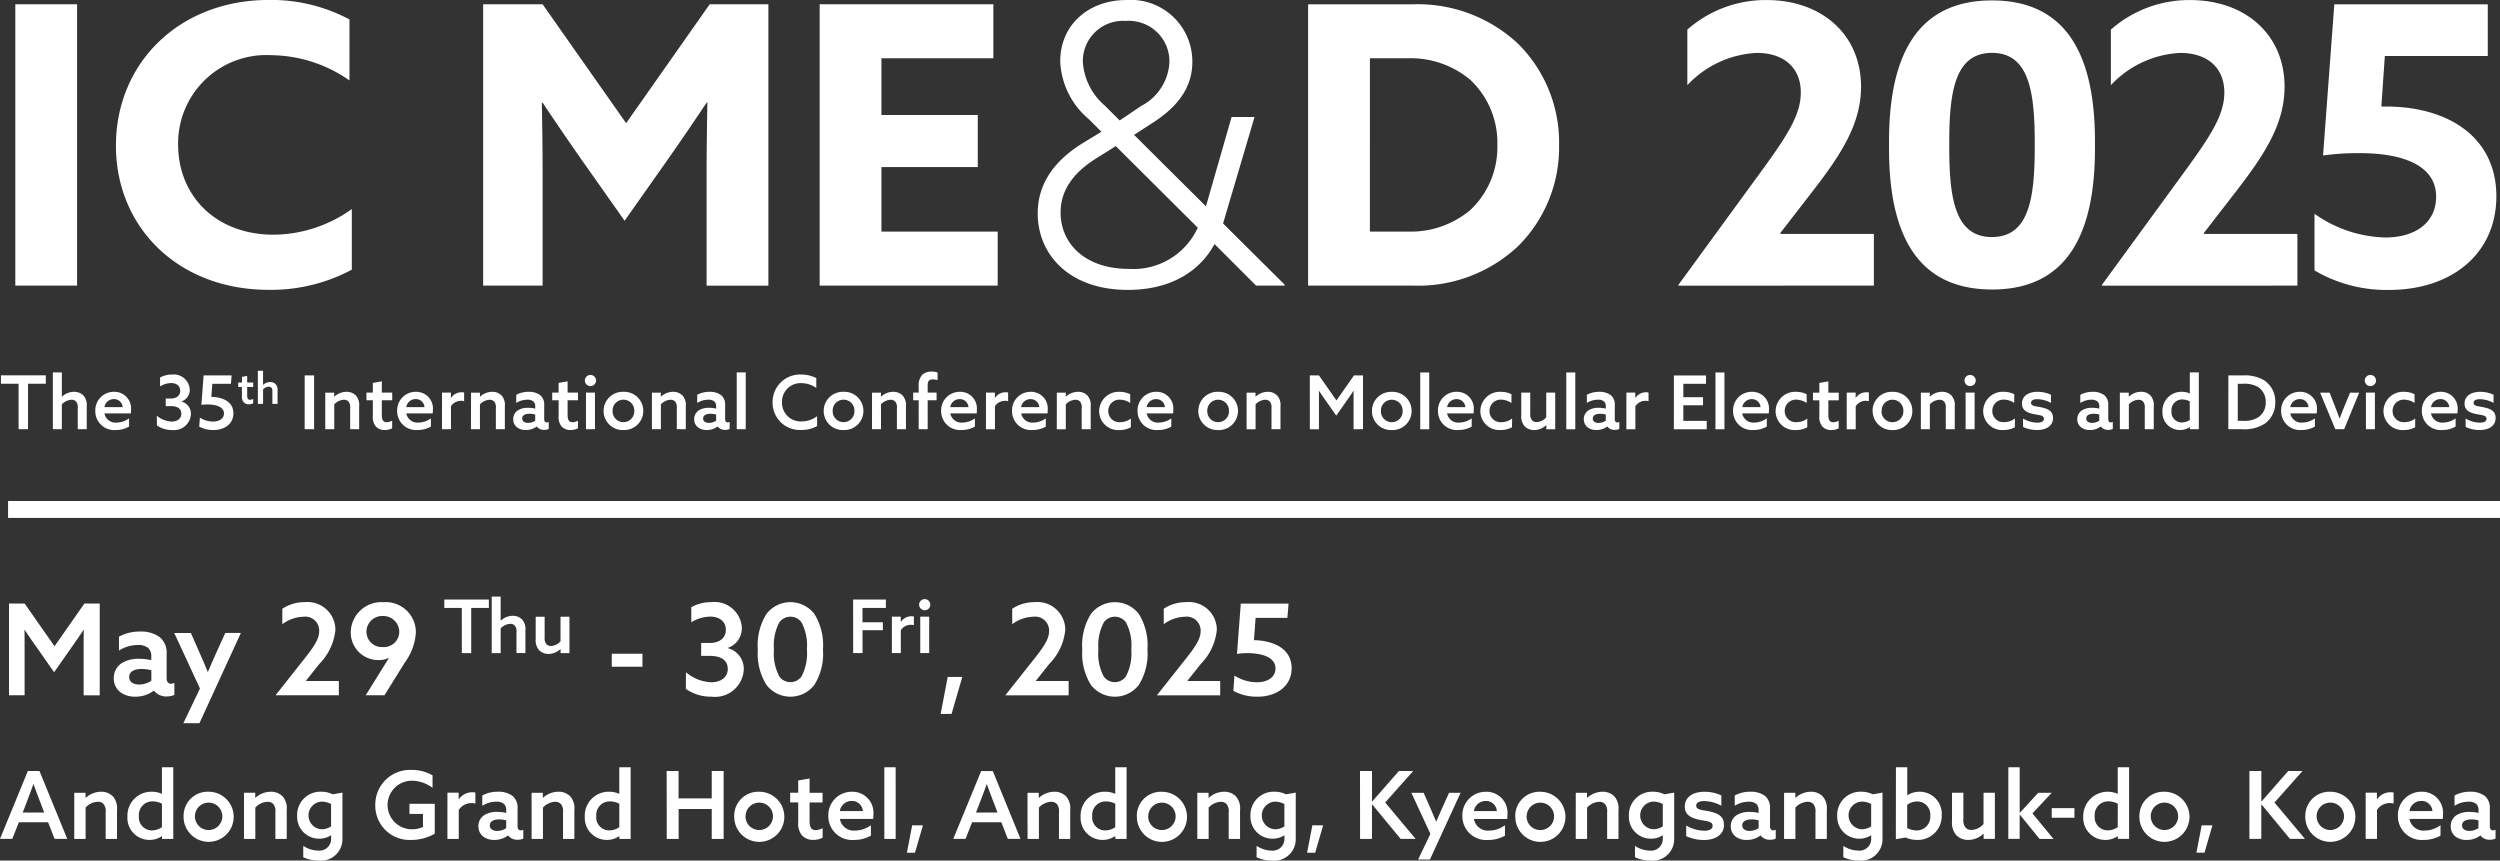 <svg xmlns="http://www.w3.org/2000/svg" width="192.382" height="66.222" viewBox="0 0 192.382 66.222">
  <rect x="0" y="0" width="192.382" height="66.222" fill="#333333" stroke="none"/>
  <g id="logo_top_2025.svg" transform="translate(-417.724 -591.94)">
    <path id="패스_7897" data-name="패스 7897" d="M1.514-2.422h.726v-3.5H3.608v-.646H.158v.646H1.514Zm2.637,0h.692V-4.333a1.081,1.081,0,0,1,.744-.355.453.453,0,0,1,.366.154.68.68,0,0,1,.114.481v1.63H6.76v-1.75A1.115,1.115,0,0,0,6.519-5a.982.982,0,0,0-.744-.3,1.361,1.361,0,0,0-.921.372l-.011-.006V-6.793H4.151Zm6-1.218a2.107,2.107,0,0,0,.017-.28A1.281,1.281,0,0,0,8.853-5.3,1.425,1.425,0,0,0,7.418-3.824,1.453,1.453,0,0,0,8.985-2.359a2.053,2.053,0,0,0,1.03-.263v-.635a1.675,1.675,0,0,1-.961.326.865.865,0,0,1-.932-.709ZM8.121-4.121a.725.725,0,0,1,.726-.618.659.659,0,0,1,.675.618ZM12.16-2.714a1.973,1.973,0,0,0,1.161.355,1.3,1.3,0,0,0,1.453-1.213.959.959,0,0,0-.721-.978v-.011a.939.939,0,0,0,.635-.921A1.236,1.236,0,0,0,13.3-6.627a1.772,1.772,0,0,0-.9.229v.681a1.675,1.675,0,0,1,.852-.257c.418,0,.7.223.7.595,0,.349-.252.595-.732.595h-.383V-4.2h.4c.543,0,.8.235.8.583,0,.383-.309.606-.749.606a1.883,1.883,0,0,1-1.138-.452Zm3.255.092a2.217,2.217,0,0,0,1.081.263c.91,0,1.55-.5,1.55-1.287,0-.932-.9-1.253-1.7-1.264l.074-1.007h1.436l.051-.646H15.752L15.58-4.293a3.255,3.255,0,0,1,.475-.034c.526,0,1.264.132,1.264.692,0,.389-.349.624-.847.624a1.909,1.909,0,0,1-1.007-.3Zm4.154-2.134a.546.546,0,0,1-.247.07c-.184,0-.217-.153-.217-.337V-5.67h.464v-.344h-.464v-.507l-.4.07v.437h-.287v.344H18.7v.7a.653.653,0,0,0,.133.47.526.526,0,0,0,.4.16.725.725,0,0,0,.334-.077Zm.36.384h.4V-5.487a.631.631,0,0,1,.434-.207.264.264,0,0,1,.214.09.4.4,0,0,1,.067.28v.951h.4V-5.393a.651.651,0,0,0-.14-.484.573.573,0,0,0-.434-.174.794.794,0,0,0-.537.217l-.007,0V-6.922h-.4Zm3.6,1.95h.726V-6.564h-.726Zm1.585,0h.692V-4.333a1.068,1.068,0,0,1,.738-.355.459.459,0,0,1,.372.154.7.7,0,0,1,.114.481v1.63h.692v-1.75A1.115,1.115,0,0,0,27.484-5a.982.982,0,0,0-.744-.3,1.387,1.387,0,0,0-.927.372L25.8-4.934v-.3h-.686Zm5.148-.658a.936.936,0,0,1-.423.12c-.315,0-.372-.263-.372-.578v-1.11h.8v-.589h-.8v-.869l-.692.12v.749h-.492v.589h.492v1.207a1.12,1.12,0,0,0,.229.807.9.9,0,0,0,.686.275,1.242,1.242,0,0,0,.572-.132Zm3.118-.561a2.106,2.106,0,0,0,.017-.28A1.281,1.281,0,0,0,32.083-5.3a1.425,1.425,0,0,0-1.436,1.476,1.453,1.453,0,0,0,1.567,1.464,2.053,2.053,0,0,0,1.03-.263v-.635a1.675,1.675,0,0,1-.961.326.865.865,0,0,1-.932-.709Zm-2.031-.481a.725.725,0,0,1,.726-.618.659.659,0,0,1,.675.618Zm2.746,1.7h.692V-4.19a.921.921,0,0,1,.784-.418.892.892,0,0,1,.229.029v-.664a.711.711,0,0,0-.189-.023.984.984,0,0,0-.818.429l-.011-.006v-.395H34.1Zm2.231,0h.692V-4.333a1.068,1.068,0,0,1,.738-.355.459.459,0,0,1,.372.154.7.7,0,0,1,.114.481v1.63h.692v-1.75A1.115,1.115,0,0,0,38.7-5a.982.982,0,0,0-.744-.3,1.387,1.387,0,0,0-.927.372l-.011-.006v-.3h-.686Zm5.063-.206a.7.7,0,0,0,.578.257.83.83,0,0,0,.343-.069v-.543a.364.364,0,0,1-.154.04c-.137,0-.194-.109-.194-.263V-4.287a.922.922,0,0,0-.3-.749,1.416,1.416,0,0,0-.9-.263,1.949,1.949,0,0,0-.95.229v.629a1.593,1.593,0,0,1,.847-.252.7.7,0,0,1,.475.137.5.5,0,0,1,.137.383v.166a2.359,2.359,0,0,0-.543-.063,1.422,1.422,0,0,0-.789.194.8.8,0,0,0-.36.681.776.776,0,0,0,.315.646,1.1,1.1,0,0,0,.652.189,1.352,1.352,0,0,0,.835-.269Zm-.12-.452a1,1,0,0,1-.555.172c-.246,0-.446-.109-.446-.337,0-.275.28-.366.566-.366a1.811,1.811,0,0,1,.435.057Zm3.289,0a.936.936,0,0,1-.423.12c-.315,0-.372-.263-.372-.578v-1.11h.8v-.589h-.8v-.869l-.692.12v.749H42.58v.589h.492v1.207a1.12,1.12,0,0,0,.229.807.9.9,0,0,0,.686.275,1.242,1.242,0,0,0,.572-.132Zm.618.658h.692V-5.237h-.692Zm-.086-3.747a.432.432,0,0,0,.429.429.433.433,0,0,0,.435-.429.432.432,0,0,0-.429-.429A.433.433,0,0,0,45.091-6.169Zm2.134,2.34a.832.832,0,0,1,.835-.864.832.832,0,0,1,.835.864.832.832,0,0,1-.835.864A.832.832,0,0,1,47.225-3.83Zm-.692,0a1.469,1.469,0,0,0,1.527,1.47,1.469,1.469,0,0,0,1.527-1.47A1.469,1.469,0,0,0,48.06-5.3,1.469,1.469,0,0,0,46.533-3.83Zm3.718,1.407h.692V-4.333a1.068,1.068,0,0,1,.738-.355.459.459,0,0,1,.372.154.7.7,0,0,1,.114.481v1.63h.692v-1.75A1.115,1.115,0,0,0,52.619-5a.982.982,0,0,0-.744-.3,1.387,1.387,0,0,0-.927.372l-.011-.006v-.3h-.686Zm5.062-.206a.7.7,0,0,0,.578.257.83.83,0,0,0,.343-.069v-.543a.364.364,0,0,1-.154.04c-.137,0-.194-.109-.194-.263V-4.287a.922.922,0,0,0-.3-.749,1.416,1.416,0,0,0-.9-.263,1.949,1.949,0,0,0-.95.229v.629a1.593,1.593,0,0,1,.847-.252.7.7,0,0,1,.475.137.5.5,0,0,1,.137.383v.166a2.359,2.359,0,0,0-.543-.063,1.422,1.422,0,0,0-.789.194.8.8,0,0,0-.36.681.776.776,0,0,0,.315.646,1.1,1.1,0,0,0,.652.189,1.352,1.352,0,0,0,.835-.269Zm-.12-.452a1,1,0,0,1-.555.172c-.246,0-.446-.109-.446-.337,0-.275.28-.366.566-.366a1.811,1.811,0,0,1,.435.057Zm1.585.658h.692v-4.37h-.692Zm6.184-1a1.94,1.94,0,0,1-1.178.4,1.438,1.438,0,0,1-1.522-1.47,1.429,1.429,0,0,1,1.482-1.476A2.045,2.045,0,0,1,62.9-5.6v-.755a2.515,2.515,0,0,0-1.156-.275,2.116,2.116,0,0,0-2.208,2.145,2.1,2.1,0,0,0,2.214,2.122,2.473,2.473,0,0,0,1.213-.3Zm1.2-.406A.832.832,0,0,1,65-4.693a.832.832,0,0,1,.835.864A.832.832,0,0,1,65-2.966.832.832,0,0,1,64.163-3.83Zm-.692,0A1.469,1.469,0,0,0,65-2.359a1.469,1.469,0,0,0,1.527-1.47A1.469,1.469,0,0,0,65-5.3,1.469,1.469,0,0,0,63.471-3.83Zm3.718,1.407h.692V-4.333a1.068,1.068,0,0,1,.738-.355.459.459,0,0,1,.372.154.7.7,0,0,1,.114.481v1.63H69.8v-1.75A1.115,1.115,0,0,0,69.557-5a.982.982,0,0,0-.744-.3,1.387,1.387,0,0,0-.927.372l-.011-.006v-.3h-.686Zm3.592,0h.692V-4.648h.686v-.589h-.686V-5.78c0-.269.063-.475.372-.475a1.864,1.864,0,0,1,.389.051v-.583a1.389,1.389,0,0,0-.452-.069,1.04,1.04,0,0,0-.726.246,1.206,1.206,0,0,0-.275.892v.481h-.423v.589h.423Zm4.462-1.218a2.107,2.107,0,0,0,.017-.28A1.281,1.281,0,0,0,73.945-5.3a1.425,1.425,0,0,0-1.436,1.476,1.453,1.453,0,0,0,1.567,1.464,2.053,2.053,0,0,0,1.03-.263v-.635a1.675,1.675,0,0,1-.961.326.865.865,0,0,1-.932-.709Zm-2.031-.481a.725.725,0,0,1,.726-.618.659.659,0,0,1,.675.618Zm2.746,1.7h.692V-4.19a.921.921,0,0,1,.784-.418.892.892,0,0,1,.229.029v-.664a.711.711,0,0,0-.189-.023.984.984,0,0,0-.818.429l-.011-.006v-.395h-.686Zm4.736-1.218a2.107,2.107,0,0,0,.017-.28A1.281,1.281,0,0,0,79.4-5.3a1.425,1.425,0,0,0-1.436,1.476,1.453,1.453,0,0,0,1.567,1.464,2.053,2.053,0,0,0,1.03-.263v-.635a1.675,1.675,0,0,1-.961.326.865.865,0,0,1-.932-.709Zm-2.031-.481a.725.725,0,0,1,.726-.618.659.659,0,0,1,.675.618Zm2.746,1.7H82.1V-4.333a1.068,1.068,0,0,1,.738-.355.459.459,0,0,1,.372.154.7.7,0,0,1,.114.481v1.63h.692v-1.75A1.115,1.115,0,0,0,83.778-5a.982.982,0,0,0-.744-.3,1.387,1.387,0,0,0-.927.372L82.1-4.934v-.3H81.41Zm5.7-.824a1.351,1.351,0,0,1-.824.28.851.851,0,0,1-.915-.858.858.858,0,0,1,.9-.875,1.471,1.471,0,0,1,.789.257v-.675a1.817,1.817,0,0,0-.8-.183,1.5,1.5,0,0,0-1.59,1.482,1.461,1.461,0,0,0,1.556,1.459,1.871,1.871,0,0,0,.881-.212Zm3.249-.395a2.106,2.106,0,0,0,.017-.28A1.281,1.281,0,0,0,89.058-5.3a1.425,1.425,0,0,0-1.436,1.476A1.453,1.453,0,0,0,89.19-2.359a2.053,2.053,0,0,0,1.03-.263v-.635a1.675,1.675,0,0,1-.961.326.865.865,0,0,1-.932-.709Zm-2.031-.481a.725.725,0,0,1,.726-.618.659.659,0,0,1,.675.618Zm4.662.292a.832.832,0,0,1,.835-.864.832.832,0,0,1,.835.864.832.832,0,0,1-.835.864A.832.832,0,0,1,92.988-3.83Zm-.692,0a1.469,1.469,0,0,0,1.527,1.47A1.469,1.469,0,0,0,95.35-3.83,1.469,1.469,0,0,0,93.823-5.3,1.469,1.469,0,0,0,92.3-3.83Zm3.718,1.407h.692V-4.333a1.068,1.068,0,0,1,.738-.355.459.459,0,0,1,.372.154.7.7,0,0,1,.114.481v1.63h.692v-1.75A1.115,1.115,0,0,0,98.382-5a.982.982,0,0,0-.744-.3,1.387,1.387,0,0,0-.927.372L96.7-4.934v-.3h-.686Zm4.868,0h.7V-4.47c0-.315,0-.612-.006-.9l.011-.006c.172.263.355.521.549.8l.778,1.11.778-1.11c.194-.28.378-.538.549-.8l.011.006c-.006.286-.006.583-.006.9v2.048h.726V-6.564h-.692l-1.35,1.928-1.35-1.928h-.7Zm5.469-1.407a.832.832,0,0,1,.835-.864.832.832,0,0,1,.835.864.832.832,0,0,1-.835.864A.832.832,0,0,1,106.351-3.83Zm-.692,0a1.469,1.469,0,0,0,1.527,1.47,1.469,1.469,0,0,0,1.527-1.47,1.469,1.469,0,0,0-1.527-1.47A1.469,1.469,0,0,0,105.658-3.83Zm3.718,1.407h.692v-4.37h-.692Zm4.1-1.218a2.107,2.107,0,0,0,.017-.28A1.281,1.281,0,0,0,112.174-5.3a1.425,1.425,0,0,0-1.436,1.476,1.453,1.453,0,0,0,1.567,1.464,2.053,2.053,0,0,0,1.03-.263v-.635a1.675,1.675,0,0,1-.961.326.865.865,0,0,1-.932-.709Zm-2.031-.481a.725.725,0,0,1,.726-.618.659.659,0,0,1,.675.618Zm5,.875a1.351,1.351,0,0,1-.824.28.851.851,0,0,1-.915-.858.858.858,0,0,1,.9-.875,1.471,1.471,0,0,1,.789.257v-.675a1.817,1.817,0,0,0-.8-.183A1.5,1.5,0,0,0,114-3.818a1.461,1.461,0,0,0,1.556,1.459,1.871,1.871,0,0,0,.881-.212Zm2.631.515v.309h.686V-5.237h-.692v1.9a1.024,1.024,0,0,1-.732.366.466.466,0,0,1-.372-.154.724.724,0,0,1-.126-.5V-5.237h-.692v1.728a1.187,1.187,0,0,0,.252.852,1,1,0,0,0,.749.3,1.325,1.325,0,0,0,.915-.378Zm1.539.309h.692v-4.37h-.692Zm3.158-.206a.7.7,0,0,0,.578.257.83.83,0,0,0,.343-.069v-.543a.364.364,0,0,1-.154.04c-.137,0-.194-.109-.194-.263V-4.287a.922.922,0,0,0-.3-.749,1.416,1.416,0,0,0-.9-.263,1.949,1.949,0,0,0-.95.229v.629a1.593,1.593,0,0,1,.847-.252.7.7,0,0,1,.475.137.5.5,0,0,1,.137.383v.166a2.359,2.359,0,0,0-.543-.063,1.422,1.422,0,0,0-.789.194.8.8,0,0,0-.36.681.776.776,0,0,0,.315.646,1.1,1.1,0,0,0,.652.189,1.352,1.352,0,0,0,.835-.269Zm-.12-.452a1,1,0,0,1-.555.172c-.246,0-.446-.109-.446-.337,0-.275.28-.366.566-.366a1.811,1.811,0,0,1,.435.057Zm1.585.658h.692V-4.19a.921.921,0,0,1,.784-.418.892.892,0,0,1,.229.029v-.664a.71.71,0,0,0-.189-.023.984.984,0,0,0-.818.429l-.011-.006v-.395h-.686Zm3.655,0h2.528v-.646h-1.8v-1.2h1.516v-.618h-1.516v-1.03h1.745v-.646h-2.471Zm3.2,0h.692v-4.37h-.692Zm4.1-1.218a2.106,2.106,0,0,0,.017-.28A1.281,1.281,0,0,0,134.884-5.3a1.425,1.425,0,0,0-1.436,1.476,1.453,1.453,0,0,0,1.567,1.464,2.053,2.053,0,0,0,1.03-.263v-.635a1.675,1.675,0,0,1-.961.326.865.865,0,0,1-.932-.709Zm-2.031-.481a.725.725,0,0,1,.726-.618.659.659,0,0,1,.675.618Zm5,.875a1.351,1.351,0,0,1-.824.28.851.851,0,0,1-.915-.858.858.858,0,0,1,.9-.875,1.471,1.471,0,0,1,.789.257v-.675a1.817,1.817,0,0,0-.8-.183,1.5,1.5,0,0,0-1.59,1.482,1.461,1.461,0,0,0,1.556,1.459,1.871,1.871,0,0,0,.881-.212Zm2.414.166a.936.936,0,0,1-.423.12c-.315,0-.372-.263-.372-.578v-1.11h.8v-.589h-.8v-.869l-.692.12v.749h-.492v.589h.492v1.207a1.12,1.12,0,0,0,.229.807.9.9,0,0,0,.686.275,1.242,1.242,0,0,0,.572-.132Zm.618.658h.692V-4.19a.921.921,0,0,1,.784-.418.892.892,0,0,1,.229.029v-.664a.71.71,0,0,0-.189-.023.984.984,0,0,0-.818.429l-.011-.006v-.395h-.686Zm2.689-1.407a.832.832,0,0,1,.835-.864.832.832,0,0,1,.835.864.832.832,0,0,1-.835.864A.832.832,0,0,1,144.871-3.83Zm-.692,0a1.469,1.469,0,0,0,1.527,1.47,1.469,1.469,0,0,0,1.527-1.47,1.469,1.469,0,0,0-1.527-1.47A1.469,1.469,0,0,0,144.179-3.83ZM147.9-2.422h.692V-4.333a1.068,1.068,0,0,1,.738-.355.459.459,0,0,1,.372.154.7.7,0,0,1,.114.481v1.63h.692v-1.75a1.115,1.115,0,0,0-.24-.829.982.982,0,0,0-.744-.3,1.387,1.387,0,0,0-.927.372l-.011-.006v-.3H147.9Zm3.444,0h.692V-5.237h-.692Zm-.086-3.747a.432.432,0,0,0,.429.429.433.433,0,0,0,.435-.429.432.432,0,0,0-.429-.429A.433.433,0,0,0,151.255-6.169Zm3.878,2.923a1.351,1.351,0,0,1-.824.28.851.851,0,0,1-.915-.858.858.858,0,0,1,.9-.875,1.471,1.471,0,0,1,.789.257v-.675a1.817,1.817,0,0,0-.8-.183,1.5,1.5,0,0,0-1.59,1.482,1.461,1.461,0,0,0,1.556,1.459,1.871,1.871,0,0,0,.881-.212Zm.629.652a2.521,2.521,0,0,0,1.081.235c.664,0,1.224-.292,1.224-.927,0-.538-.383-.709-.921-.824-.418-.086-.772-.08-.772-.343,0-.194.195-.28.492-.28a2.274,2.274,0,0,1,1.041.286v-.629a2.4,2.4,0,0,0-1.041-.223c-.675,0-1.184.309-1.19.9,0,.509.366.7.9.812.429.092.789.08.789.36,0,.212-.2.3-.515.3a2.223,2.223,0,0,1-1.093-.315Zm5.983-.034a.7.7,0,0,0,.578.257.83.83,0,0,0,.343-.069v-.543a.364.364,0,0,1-.154.04c-.137,0-.195-.109-.195-.263V-4.287a.922.922,0,0,0-.3-.749,1.416,1.416,0,0,0-.9-.263,1.949,1.949,0,0,0-.95.229v.629a1.593,1.593,0,0,1,.847-.252.7.7,0,0,1,.475.137.5.5,0,0,1,.137.383v.166a2.359,2.359,0,0,0-.543-.063,1.422,1.422,0,0,0-.789.194.8.8,0,0,0-.36.681.776.776,0,0,0,.315.646,1.1,1.1,0,0,0,.652.189,1.352,1.352,0,0,0,.835-.269Zm-.12-.452a1,1,0,0,1-.555.172c-.246,0-.446-.109-.446-.337,0-.275.28-.366.566-.366a1.811,1.811,0,0,1,.435.057Zm1.585.658h.692V-4.333a1.068,1.068,0,0,1,.738-.355.459.459,0,0,1,.372.154.7.7,0,0,1,.114.481v1.63h.692v-1.75a1.115,1.115,0,0,0-.24-.829.982.982,0,0,0-.744-.3,1.387,1.387,0,0,0-.927.372l-.011-.006v-.3h-.686Zm5.389-.16v.16h.686v-4.37h-.692V-5.18l-.011.006a1.443,1.443,0,0,0-.606-.126,1.458,1.458,0,0,0-1.487,1.522,1.342,1.342,0,0,0,1.35,1.419,1.309,1.309,0,0,0,.749-.229Zm-.006-.555a1.127,1.127,0,0,1-.612.194.793.793,0,0,1-.8-.869.825.825,0,0,1,.835-.9,1.3,1.3,0,0,1,.572.143Zm2.963.715h1.058a2.861,2.861,0,0,0,1.8-.463,1.976,1.976,0,0,0,.755-1.619,1.941,1.941,0,0,0-.858-1.682,2.893,2.893,0,0,0-1.6-.378h-1.15Zm.727-.646V-5.917h.389a2.081,2.081,0,0,1,1.2.263A1.36,1.36,0,0,1,174.44-4.5a1.37,1.37,0,0,1-.532,1.133,2.01,2.01,0,0,1-1.23.3Zm6.075-.572a2.109,2.109,0,0,0,.017-.28A1.281,1.281,0,0,0,177.06-5.3a1.425,1.425,0,0,0-1.436,1.476,1.453,1.453,0,0,0,1.567,1.464,2.053,2.053,0,0,0,1.03-.263v-.635a1.675,1.675,0,0,1-.961.326.865.865,0,0,1-.932-.709Zm-2.031-.481a.725.725,0,0,1,.726-.618.659.659,0,0,1,.675.618Zm3.461,1.7h.681l1.156-2.814h-.7L180.5-4.2c-.132.326-.246.618-.372.95h-.011c-.12-.332-.24-.646-.36-.955l-.4-1.03h-.732Zm2.357,0h.692V-5.237h-.692Zm-.086-3.747a.432.432,0,0,0,.429.429.433.433,0,0,0,.435-.429.432.432,0,0,0-.429-.429A.433.433,0,0,0,182.059-6.169Zm3.878,2.923a1.351,1.351,0,0,1-.824.28.851.851,0,0,1-.915-.858.858.858,0,0,1,.9-.875,1.471,1.471,0,0,1,.789.257v-.675a1.817,1.817,0,0,0-.8-.183,1.5,1.5,0,0,0-1.59,1.482,1.461,1.461,0,0,0,1.556,1.459,1.871,1.871,0,0,0,.881-.212Zm3.249-.395a2.111,2.111,0,0,0,.017-.28A1.281,1.281,0,0,0,187.888-5.3a1.425,1.425,0,0,0-1.436,1.476,1.453,1.453,0,0,0,1.567,1.464,2.053,2.053,0,0,0,1.03-.263v-.635a1.675,1.675,0,0,1-.961.326.865.865,0,0,1-.932-.709Zm-2.031-.481a.725.725,0,0,1,.727-.618.659.659,0,0,1,.675.618Zm2.666,1.527a2.521,2.521,0,0,0,1.081.235c.664,0,1.224-.292,1.224-.927,0-.538-.383-.709-.921-.824-.418-.086-.772-.08-.772-.343,0-.194.194-.28.492-.28a2.274,2.274,0,0,1,1.041.286v-.629a2.4,2.4,0,0,0-1.041-.223c-.675,0-1.184.309-1.19.9,0,.509.366.7.9.812.429.092.789.08.789.36,0,.212-.2.3-.515.3a2.223,2.223,0,0,1-1.093-.315Z" transform="translate(417.64 627.391)" fill="#fff"/>
    <path id="패스_7898" data-name="패스 7898" d="M3.036-11.832H7.79V-33.481H3.036Zm25.895-1.226v-4.665a10.469,10.469,0,0,1-6.01,1.974c-4.485,0-7.356-3.02-7.356-6.937a6.79,6.79,0,0,1,7.176-6.877,10.666,10.666,0,0,1,6.01,1.944v-4.695a12.8,12.8,0,0,0-6.19-1.5c-6.937,0-11.781,4.874-11.781,11.213,0,6.309,4.814,11.094,11.751,11.094A13.16,13.16,0,0,0,28.931-13.058Zm10.107,1.226h4.575V-20.5c0-1.794-.03-3.827-.06-5.412h.06c1.017,1.525,2.093,3.11,3.17,4.635l3.14,4.455,3.14-4.455c1.076-1.525,2.153-3.11,3.17-4.635h.06c-.03,1.585-.06,3.618-.06,5.412v8.672h4.754V-33.481H56.47l-6.429,9.15-6.429-9.15H39.038Zm25.895,0h13.7v-4.156H69.687v-4.964H77.1v-4.007H69.687v-4.366H78.3v-4.156H64.933Zm31.7-12.977-1.974,6.877-5.532-5.5,1.525-.987c1.914-1.256,2.96-2.721,2.96-4.635a4.741,4.741,0,0,0-5.083-4.754c-2.841,0-5.083,1.854-5.083,4.724a6.131,6.131,0,0,0,2.213,4.455l.957.957-1.375.837c-2.6,1.585-3.528,3.5-3.528,5.442,0,3.17,2.422,5.891,6.937,5.891,3.409,0,5.592-1.525,6.668-3.528l3.2,3.2H100.7l.03-.06-4.754-4.724,2.422-8.193Zm-8.612.269-1.136-1.136a4.84,4.84,0,0,1-1.7-3.379A3.1,3.1,0,0,1,88.5-32.2a3.126,3.126,0,0,1,3.349,3.17,4.03,4.03,0,0,1-2.183,3.379Zm-.3,1.974,6.309,6.279a5.452,5.452,0,0,1-5.293,3.17c-3.379,0-5.263-1.944-5.263-4.336,0-1.555.807-2.96,2.721-4.156Zm14.8,10.735h8.1a11.227,11.227,0,0,0,8.073-3.05,10.714,10.714,0,0,0,3.14-7.774,10.714,10.714,0,0,0-3.14-7.774,11.3,11.3,0,0,0-8.1-3.05h-8.073Zm7.655-4.156h-2.9V-29.325h2.9a7.131,7.131,0,0,1,4.844,1.674,6.631,6.631,0,0,1,2.063,4.994,6.631,6.631,0,0,1-2.063,4.994A7.131,7.131,0,0,1,110.174-15.989Zm35.882,4.156v-3.977H138.88l-.03-.06,2.452-3.17c2.273-2.93,3.768-5.263,3.768-8.1,0-4.007-3.02-6.668-7.266-6.668a9.107,9.107,0,0,0-6.1,2.273v4.276a7.823,7.823,0,0,1,5.352-2.482c2,0,3.379,1.076,3.379,3.05,0,1.764-1.106,3.409-3.2,6.279l-6.22,8.522v.06Zm9.09.3c5.98,0,7.924-4.575,7.924-10.854v-.538c0-6.279-1.944-10.854-7.924-10.854s-7.924,4.575-7.924,10.854v.538C147.222-16.108,149.166-11.533,155.146-11.533Zm0-4.037c-2.841,0-3.289-2.96-3.289-6.907v-.359c0-3.947.449-6.907,3.289-6.907s3.289,2.96,3.289,6.907v.359C158.435-18.53,157.987-15.57,155.146-15.57Zm23.5,3.738v-3.977h-7.176l-.03-.06,2.452-3.17c2.273-2.93,3.768-5.263,3.768-8.1,0-4.007-3.02-6.668-7.266-6.668a9.107,9.107,0,0,0-6.1,2.273v4.276a7.823,7.823,0,0,1,5.352-2.482c2,0,3.379,1.076,3.379,3.05,0,1.764-1.106,3.409-3.2,6.279l-6.22,8.522v.06ZM193.3-29.5v-3.977H181.49l-.867,11.632a18.974,18.974,0,0,1,2.871-.179c3.05,0,5.831.837,5.831,3.349,0,1.944-1.525,3.14-3.917,3.14a9.805,9.805,0,0,1-5.442-1.824V-13a10.9,10.9,0,0,0,5.741,1.5c4.844,0,8.253-2.811,8.253-7.206,0-4.515-3.648-6.907-8.522-6.907h-.329l.269-3.887Z" transform="translate(415.866 625.75)" fill="#fff"/>
    <path id="패스_7899" data-name="패스 7899" d="M.737,10.911h1.2V7.42c0-.536,0-1.043-.01-1.531l.02-.01c.293.449.6.887.936,1.365L4.208,9.136,5.534,7.245c.332-.478.644-.917.936-1.365l.02.01c-.01.488-.01.995-.01,1.531v3.491H7.718V3.851H6.539l-2.3,3.286-2.3-3.286H.737Zm11.155-.351a1.192,1.192,0,0,0,.985.439,1.414,1.414,0,0,0,.585-.117V9.955a.621.621,0,0,1-.263.068c-.234,0-.332-.185-.332-.449V7.732a1.572,1.572,0,0,0-.507-1.277,2.413,2.413,0,0,0-1.541-.449A3.321,3.321,0,0,0,9.2,6.4V7.469a2.715,2.715,0,0,1,1.443-.429,1.2,1.2,0,0,1,.809.234.849.849,0,0,1,.234.653V8.21a4.021,4.021,0,0,0-.926-.107,2.424,2.424,0,0,0-1.346.332A1.356,1.356,0,0,0,8.8,9.595a1.323,1.323,0,0,0,.536,1.1,1.877,1.877,0,0,0,1.112.322,2.3,2.3,0,0,0,1.424-.458Zm-.2-.77a1.7,1.7,0,0,1-.946.293c-.419,0-.761-.185-.761-.575,0-.468.478-.624.965-.624a3.087,3.087,0,0,1,.741.1Zm3.7,3.266,3.188-6.942h-1.2L16.748,7.5c-.234.527-.478,1.073-.7,1.609h-.019c-.2-.507-.4-.956-.644-1.511l-.653-1.482H13.452l1.979,4.271-1.277,2.672Zm5.87-2.165.01.02h4.846v-1.1H23.6l-.01-.02,1.034-1.3A4.328,4.328,0,0,0,25.855,5.86a2.146,2.146,0,0,0-2.369-2.116,3.064,3.064,0,0,0-1.716.507v1.19a2.828,2.828,0,0,1,1.619-.575,1.072,1.072,0,0,1,1.219,1.092c0,.595-.361,1.16-1.112,2.106Zm8.366.02,1.57-2.525a4.368,4.368,0,0,0,.848-2.3,2.318,2.318,0,0,0-2.486-2.34,2.359,2.359,0,0,0-2.525,2.311A2.119,2.119,0,0,0,29.17,8.2a1.723,1.723,0,0,0,.79-.166l.01.01-1.784,2.867ZM29.511,7.2a1.19,1.19,0,0,1-1.268-1.19,1.214,1.214,0,0,1,1.268-1.2,1.228,1.228,0,0,1,1.258,1.219A1.184,1.184,0,0,1,29.511,7.2Zm6.072.465h.722V4.186h1.359V3.543h-3.43v.643h1.348Zm2.3,0h.688v-1.9a1.075,1.075,0,0,1,.739-.353.45.45,0,0,1,.364.154.677.677,0,0,1,.114.478V7.661h.688V5.92a1.109,1.109,0,0,0-.239-.825.976.976,0,0,0-.739-.3,1.353,1.353,0,0,0-.916.37l-.011-.006V3.315h-.688Zm5.3-.307v.307h.683v-2.8h-.688V6.751a1.018,1.018,0,0,1-.728.364.463.463,0,0,1-.37-.154.72.72,0,0,1-.125-.495v-1.6h-.688V6.58a1.18,1.18,0,0,0,.25.847.992.992,0,0,0,.745.3,1.318,1.318,0,0,0,.91-.375Zm3.939,1.354h2.36V7.713h-2.36Zm5.7,1.706a3.363,3.363,0,0,0,1.979.6,2.216,2.216,0,0,0,2.477-2.067,1.635,1.635,0,0,0-1.229-1.667v-.02a1.6,1.6,0,0,0,1.082-1.57,2.106,2.106,0,0,0-2.36-1.95,3.02,3.02,0,0,0-1.531.39v1.16A2.856,2.856,0,0,1,54.7,4.856c.712,0,1.2.38,1.2,1.014,0,.595-.429,1.014-1.248,1.014H54v.995h.683c.926,0,1.365.4,1.365.995,0,.653-.527,1.034-1.277,1.034a3.21,3.21,0,0,1-1.94-.77ZM59.6,7.381a3.793,3.793,0,0,1,.419-2.087,1.053,1.053,0,0,1,1.7,0,3.793,3.793,0,0,1,.419,2.087,3.793,3.793,0,0,1-.419,2.087,1.053,1.053,0,0,1-1.7,0A3.793,3.793,0,0,1,59.6,7.381Zm-1.238,0a4.545,4.545,0,0,0,.663,2.73,2.326,2.326,0,0,0,3.686,0,4.545,4.545,0,0,0,.663-2.73,4.545,4.545,0,0,0-.663-2.73,2.326,2.326,0,0,0-3.686,0A4.545,4.545,0,0,0,58.359,7.381Zm7.334.28h.722V5.9h1.564V5.289H66.415v-1.1h1.8V3.543h-2.52Zm2.98,0h.688V5.9a.916.916,0,0,1,.779-.415.887.887,0,0,1,.228.028v-.66a.707.707,0,0,0-.188-.023.979.979,0,0,0-.813.427l-.011-.006V4.862h-.682Zm2.184,0h.688v-2.8h-.688Zm-.085-3.725a.429.429,0,1,0,.432-.427A.43.43,0,0,0,70.772,3.935Zm1.655,8.409h.839L74.095,9.5H72.973Zm4.992-1.453.01.02h4.846v-1.1H79.769l-.01-.02,1.034-1.3A4.328,4.328,0,0,0,82.022,5.86a2.146,2.146,0,0,0-2.369-2.116,3.064,3.064,0,0,0-1.716.507v1.19a2.828,2.828,0,0,1,1.619-.575,1.072,1.072,0,0,1,1.219,1.092c0,.595-.361,1.16-1.112,2.106Zm7.147-3.51a3.792,3.792,0,0,1,.419-2.087,1.053,1.053,0,0,1,1.7,0A3.792,3.792,0,0,1,87.1,7.381a3.792,3.792,0,0,1-.419,2.087,1.053,1.053,0,0,1-1.7,0A3.792,3.792,0,0,1,84.567,7.381Zm-1.238,0a4.545,4.545,0,0,0,.663,2.73,2.326,2.326,0,0,0,3.686,0,4.545,4.545,0,0,0,.663-2.73,4.545,4.545,0,0,0-.663-2.73,2.326,2.326,0,0,0-3.686,0A4.545,4.545,0,0,0,83.328,7.381Zm5.753,3.51.01.02h4.846v-1.1H91.431l-.01-.02,1.034-1.3A4.328,4.328,0,0,0,93.683,5.86a2.146,2.146,0,0,0-2.369-2.116,3.064,3.064,0,0,0-1.716.507v1.19a2.828,2.828,0,0,1,1.619-.575,1.072,1.072,0,0,1,1.219,1.092c0,.595-.361,1.16-1.112,2.106Zm5.87-.322a3.78,3.78,0,0,0,1.843.449c1.55,0,2.642-.858,2.642-2.194,0-1.589-1.541-2.135-2.9-2.155l.127-1.716h2.447l.088-1.1H95.526l-.293,3.871a5.549,5.549,0,0,1,.809-.059c.9,0,2.155.224,2.155,1.18,0,.663-.595,1.063-1.443,1.063a3.254,3.254,0,0,1-1.716-.517ZM3.082,16.738H2.187L.044,21.961H.99l.505-1.277H3.746l.5,1.277h.974Zm-.989,2.41c.18-.469.346-.916.52-1.4h.014c.166.469.339.931.52,1.4l.3.786H1.791Zm3.665,2.814h.873v-2.41a1.348,1.348,0,0,1,.931-.447.579.579,0,0,1,.469.195.883.883,0,0,1,.144.606v2.056h.873V19.754a1.407,1.407,0,0,0-.3-1.046,1.238,1.238,0,0,0-.938-.375,1.75,1.75,0,0,0-1.169.469l-.014-.007v-.382H5.759Zm6.754-.2v.2h.866V16.449h-.873v2.035l-.014.007a1.821,1.821,0,0,0-.765-.159A1.839,1.839,0,0,0,9.85,20.251a1.692,1.692,0,0,0,1.7,1.789,1.651,1.651,0,0,0,.945-.289Zm-.007-.7a1.422,1.422,0,0,1-.772.245,1,1,0,0,1-1-1.1,1.041,1.041,0,0,1,1.053-1.133,1.64,1.64,0,0,1,.722.18Zm2.54-.873a1.054,1.054,0,1,1,1.053,1.09A1.05,1.05,0,0,1,15.045,20.186Zm-.873,0A1.928,1.928,0,1,0,16.1,18.332,1.853,1.853,0,0,0,14.172,20.186Zm4.647,1.775h.873v-2.41a1.348,1.348,0,0,1,.931-.447.579.579,0,0,1,.469.195.883.883,0,0,1,.144.606v2.056h.873V19.754a1.407,1.407,0,0,0-.3-1.046,1.238,1.238,0,0,0-.938-.375A1.75,1.75,0,0,0,19.7,18.8l-.014-.007v-.382h-.866Zm4.56,1.407a2.688,2.688,0,0,0,1.169.26,1.657,1.657,0,0,0,1.847-1.71V18.4l-.75.13a1.974,1.974,0,0,0-.895-.2,1.786,1.786,0,0,0-1.84,1.862,1.685,1.685,0,0,0,1.7,1.753,1.6,1.6,0,0,0,.9-.26l.014.014v.224a.9.9,0,0,1-1,.938,2.148,2.148,0,0,1-1.14-.361Zm2.143-2.374a1.3,1.3,0,0,1-.729.224,1.066,1.066,0,0,1,0-2.129,1.535,1.535,0,0,1,.729.188ZM33.5,19.263H31.554v.779h1.039v1a1.948,1.948,0,0,1-.851.18,1.869,1.869,0,1,1-.007-3.738,2.692,2.692,0,0,1,1.595.548v-.96a3.15,3.15,0,0,0-1.6-.418,2.674,2.674,0,0,0-2.807,2.706A2.639,2.639,0,0,0,31.7,22.041a3.559,3.559,0,0,0,1.8-.483Zm.974,2.7h.873v-2.23a1.162,1.162,0,0,1,.989-.527,1.125,1.125,0,0,1,.289.036V18.4a.9.9,0,0,0-.238-.029,1.241,1.241,0,0,0-1.032.541l-.014-.007v-.5h-.866Zm4.676-.26a.882.882,0,0,0,.729.325,1.047,1.047,0,0,0,.433-.087v-.685a.459.459,0,0,1-.195.051c-.173,0-.245-.137-.245-.332V19.609a1.163,1.163,0,0,0-.375-.945,1.786,1.786,0,0,0-1.14-.332,2.458,2.458,0,0,0-1.2.289v.794a2.009,2.009,0,0,1,1.068-.317.886.886,0,0,1,.6.173.628.628,0,0,1,.173.483v.209a2.975,2.975,0,0,0-.685-.079,1.793,1.793,0,0,0-1,.245,1,1,0,0,0-.455.859.979.979,0,0,0,.4.815,1.389,1.389,0,0,0,.823.238A1.705,1.705,0,0,0,39.13,21.7Zm-.152-.57a1.258,1.258,0,0,1-.7.216c-.31,0-.563-.137-.563-.426,0-.346.354-.462.714-.462a2.284,2.284,0,0,1,.548.072Zm1.955.83h.873v-2.41a1.348,1.348,0,0,1,.931-.447.579.579,0,0,1,.469.195.883.883,0,0,1,.144.606v2.056h.873V19.754a1.407,1.407,0,0,0-.3-1.046A1.238,1.238,0,0,0,43,18.332a1.75,1.75,0,0,0-1.169.469l-.014-.007v-.382h-.866Zm6.754-.2v.2h.866V16.449H47.7v2.035l-.014.007a1.821,1.821,0,0,0-.765-.159,1.839,1.839,0,0,0-1.876,1.919,1.692,1.692,0,0,0,1.7,1.789,1.651,1.651,0,0,0,.945-.289Zm-.007-.7a1.422,1.422,0,0,1-.772.245,1,1,0,0,1-1-1.1,1.041,1.041,0,0,1,1.053-1.133,1.64,1.64,0,0,1,.722.18Zm3.651.9h.916v-2.3h2.547v2.3h.916V16.738h-.916v2.107H52.262V16.738h-.916Zm6.068-1.775a1.054,1.054,0,1,1,1.053,1.09A1.05,1.05,0,0,1,57.414,20.186Zm-.873,0a1.928,1.928,0,1,0,1.927-1.854A1.853,1.853,0,0,0,56.541,20.186Zm6.8.945a1.18,1.18,0,0,1-.534.152c-.4,0-.469-.332-.469-.729v-1.4h1v-.743h-1v-1.1l-.873.152v.945h-.621v.743h.621v1.522a1.413,1.413,0,0,0,.289,1.017,1.137,1.137,0,0,0,.866.346,1.567,1.567,0,0,0,.722-.166Zm3.889-.707a2.658,2.658,0,0,0,.022-.354,1.615,1.615,0,0,0-1.66-1.739,1.8,1.8,0,0,0-1.811,1.862,1.832,1.832,0,0,0,1.977,1.847,2.59,2.59,0,0,0,1.3-.332v-.8a2.112,2.112,0,0,1-1.212.411,1.092,1.092,0,0,1-1.176-.895Zm-2.561-.606a.915.915,0,0,1,.916-.779.832.832,0,0,1,.851.779Zm3.42,2.143h.873V16.449h-.873Zm1.739,1.061h.621l.613-2.107h-.83Zm6.609-6.285h-.895L73.4,21.961h.945l.505-1.277H77.1l.5,1.277h.974Zm-.989,2.41c.18-.469.346-.916.52-1.4h.014c.166.469.339.931.52,1.4l.3.786h-1.66Zm3.665,2.814h.873v-2.41a1.348,1.348,0,0,1,.931-.447.579.579,0,0,1,.469.195.883.883,0,0,1,.144.606v2.056H82.4V19.754a1.407,1.407,0,0,0-.3-1.046,1.238,1.238,0,0,0-.938-.375,1.75,1.75,0,0,0-1.169.469l-.014-.007v-.382h-.866Zm6.754-.2v.2h.866V16.449h-.873v2.035l-.014.007a1.821,1.821,0,0,0-.765-.159A1.839,1.839,0,0,0,83.2,20.251a1.692,1.692,0,0,0,1.7,1.789,1.651,1.651,0,0,0,.945-.289Zm-.007-.7a1.422,1.422,0,0,1-.772.245,1,1,0,0,1-1-1.1,1.041,1.041,0,0,1,1.053-1.133,1.64,1.64,0,0,1,.722.18Zm2.54-.873a1.054,1.054,0,1,1,1.053,1.09A1.05,1.05,0,0,1,88.4,20.186Zm-.873,0a1.928,1.928,0,1,0,1.927-1.854A1.853,1.853,0,0,0,87.524,20.186Zm4.647,1.775h.873v-2.41a1.348,1.348,0,0,1,.931-.447.579.579,0,0,1,.469.195.883.883,0,0,1,.144.606v2.056h.873V19.754a1.407,1.407,0,0,0-.3-1.046,1.238,1.238,0,0,0-.938-.375,1.75,1.75,0,0,0-1.169.469l-.014-.007v-.382h-.866Zm4.56,1.407a2.688,2.688,0,0,0,1.169.26,1.657,1.657,0,0,0,1.847-1.71V18.4l-.75.13a1.974,1.974,0,0,0-.895-.2,1.786,1.786,0,0,0-1.84,1.862,1.685,1.685,0,0,0,1.7,1.753,1.6,1.6,0,0,0,.9-.26l.014.014v.224a.9.9,0,0,1-1,.938,2.148,2.148,0,0,1-1.14-.361Zm2.143-2.374a1.3,1.3,0,0,1-.729.224,1.066,1.066,0,0,1,0-2.129,1.535,1.535,0,0,1,.729.188Zm1.746,2.028h.621l.613-2.107h-.83Zm4.077-1.061h.916V19.313l.014-.007,2.193,2.655h1.154l-2.345-2.8,2.157-2.424h-1.1l-2.056,2.345-.014-.007V16.738H104.7Zm5.375,1.587,2.359-5.137h-.887l-.462,1.025c-.173.39-.354.794-.52,1.191h-.014c-.152-.375-.3-.707-.476-1.118l-.483-1.1h-.945l1.465,3.16-.945,1.977Zm5.946-3.124a2.657,2.657,0,0,0,.022-.354,1.615,1.615,0,0,0-1.66-1.739,1.8,1.8,0,0,0-1.811,1.862,1.832,1.832,0,0,0,1.977,1.847,2.59,2.59,0,0,0,1.3-.332v-.8a2.112,2.112,0,0,1-1.212.411,1.092,1.092,0,0,1-1.176-.895Zm-2.561-.606a.915.915,0,0,1,.916-.779.832.832,0,0,1,.851.779Zm4.062.368a1.054,1.054,0,1,1,1.053,1.09A1.05,1.05,0,0,1,117.519,20.186Zm-.873,0a1.928,1.928,0,1,0,1.927-1.854A1.853,1.853,0,0,0,116.646,20.186Zm4.647,1.775h.873v-2.41a1.348,1.348,0,0,1,.931-.447.579.579,0,0,1,.469.195.883.883,0,0,1,.144.606v2.056h.873V19.754a1.407,1.407,0,0,0-.3-1.046,1.238,1.238,0,0,0-.938-.375,1.75,1.75,0,0,0-1.169.469l-.014-.007v-.382h-.866Zm4.56,1.407a2.688,2.688,0,0,0,1.169.26,1.657,1.657,0,0,0,1.847-1.71V18.4l-.75.13a1.973,1.973,0,0,0-.895-.2,1.786,1.786,0,0,0-1.84,1.862,1.685,1.685,0,0,0,1.7,1.753,1.6,1.6,0,0,0,.9-.26L128,21.7v.224a.9.9,0,0,1-1,.938,2.148,2.148,0,0,1-1.14-.361ZM128,20.995a1.3,1.3,0,0,1-.729.224,1.066,1.066,0,0,1,0-2.129,1.535,1.535,0,0,1,.729.188Zm1.8.75a3.18,3.18,0,0,0,1.364.3c.837,0,1.544-.368,1.544-1.169,0-.678-.483-.895-1.162-1.039-.527-.108-.974-.1-.974-.433,0-.245.245-.354.621-.354a2.869,2.869,0,0,1,1.313.361v-.794a3.028,3.028,0,0,0-1.313-.281c-.851,0-1.494.39-1.5,1.133,0,.642.462.88,1.14,1.025.541.115,1,.1,1,.455,0,.267-.253.382-.649.382a2.8,2.8,0,0,1-1.378-.4Zm5.729-.043a.882.882,0,0,0,.729.325,1.047,1.047,0,0,0,.433-.087v-.685a.46.46,0,0,1-.195.051c-.173,0-.245-.137-.245-.332V19.609a1.163,1.163,0,0,0-.375-.945,1.786,1.786,0,0,0-1.14-.332,2.458,2.458,0,0,0-1.2.289v.794A2.009,2.009,0,0,1,134.6,19.1a.886.886,0,0,1,.6.173.628.628,0,0,1,.173.483v.209a2.975,2.975,0,0,0-.685-.079,1.793,1.793,0,0,0-1,.245,1,1,0,0,0-.455.859.979.979,0,0,0,.4.815,1.389,1.389,0,0,0,.823.238,1.705,1.705,0,0,0,1.053-.339Zm-.152-.57a1.258,1.258,0,0,1-.7.216c-.31,0-.563-.137-.563-.426,0-.346.354-.462.714-.462a2.284,2.284,0,0,1,.548.072Zm1.955.83h.873v-2.41a1.348,1.348,0,0,1,.931-.447.579.579,0,0,1,.469.195.883.883,0,0,1,.144.606v2.056h.873V19.754a1.407,1.407,0,0,0-.3-1.046,1.238,1.238,0,0,0-.938-.375,1.75,1.75,0,0,0-1.169.469l-.014-.007v-.382h-.866Zm4.56,1.407a2.688,2.688,0,0,0,1.169.26,1.657,1.657,0,0,0,1.847-1.71V18.4l-.75.13a1.974,1.974,0,0,0-.895-.2,1.786,1.786,0,0,0-1.84,1.862,1.685,1.685,0,0,0,1.7,1.753,1.6,1.6,0,0,0,.9-.26l.014.014v.224a.9.9,0,0,1-1,.938,2.148,2.148,0,0,1-1.14-.361Zm2.143-2.374a1.3,1.3,0,0,1-.729.224,1.066,1.066,0,0,1,0-2.129,1.535,1.535,0,0,1,.729.188Zm1.9.989.743-.13a2.261,2.261,0,0,0,.888.188,1.842,1.842,0,0,0,1.9-1.912,1.7,1.7,0,0,0-1.7-1.8,1.761,1.761,0,0,0-.938.267l-.014-.007V16.449h-.873Zm.873-.859V19.335a1.311,1.311,0,0,1,.765-.253,1,1,0,0,1,1.01,1.09,1.049,1.049,0,0,1-1.046,1.14A1.581,1.581,0,0,1,146.813,21.124Zm5.881.447v.39h.866v-3.55h-.873v2.4a1.291,1.291,0,0,1-.924.462.587.587,0,0,1-.469-.195.914.914,0,0,1-.159-.628V18.411h-.873v2.179a1.5,1.5,0,0,0,.317,1.075,1.259,1.259,0,0,0,.945.375,1.671,1.671,0,0,0,1.154-.476Zm1.9.39h.873V20.1l.014-.007,1.515,1.869h1.075L156.446,20l1.486-1.587h-1.039l-1.414,1.537-.014-.007V16.449h-.873Zm3.341-1.631h1.746v-.736h-1.746Zm5.087,1.429v.2h.866V16.449h-.873v2.035l-.014.007a1.884,1.884,0,0,0-2.641,1.761,1.692,1.692,0,0,0,1.7,1.789,1.651,1.651,0,0,0,.945-.289Zm-.007-.7a1.422,1.422,0,0,1-.772.245,1,1,0,0,1-1-1.1,1.041,1.041,0,0,1,1.053-1.133,1.64,1.64,0,0,1,.722.18Zm2.54-.873a1.054,1.054,0,1,1,1.053,1.09A1.05,1.05,0,0,1,165.552,20.186Zm-.873,0a1.928,1.928,0,1,0,1.926-1.854A1.853,1.853,0,0,0,164.679,20.186Zm4.387,2.836h.621l.613-2.107h-.83Zm4.077-1.061h.916V19.313l.014-.007,2.193,2.655h1.154l-2.345-2.8,2.157-2.424h-1.1l-2.056,2.345-.014-.007V16.738h-.916Zm5.173-1.775a1.054,1.054,0,1,1,1.053,1.09A1.05,1.05,0,0,1,178.316,20.186Zm-.873,0a1.928,1.928,0,1,0,1.927-1.854A1.853,1.853,0,0,0,177.443,20.186Zm4.647,1.775h.873v-2.23a1.162,1.162,0,0,1,.989-.527,1.125,1.125,0,0,1,.289.036V18.4a.9.9,0,0,0-.238-.029,1.241,1.241,0,0,0-1.032.541l-.014-.007v-.5h-.866Zm5.931-1.537a2.654,2.654,0,0,0,.022-.354,1.615,1.615,0,0,0-1.66-1.739,1.8,1.8,0,0,0-1.811,1.862,1.832,1.832,0,0,0,1.977,1.847,2.59,2.59,0,0,0,1.3-.332v-.8a2.112,2.112,0,0,1-1.212.411,1.092,1.092,0,0,1-1.176-.895Zm-2.561-.606a.915.915,0,0,1,.916-.779.832.832,0,0,1,.851.779Zm5.462,1.883a.882.882,0,0,0,.729.325,1.047,1.047,0,0,0,.433-.087v-.685a.459.459,0,0,1-.195.051c-.173,0-.245-.137-.245-.332V19.609a1.163,1.163,0,0,0-.375-.945,1.786,1.786,0,0,0-1.14-.332,2.458,2.458,0,0,0-1.2.289v.794A2.009,2.009,0,0,1,190,19.1a.886.886,0,0,1,.6.173.628.628,0,0,1,.173.483v.209a2.975,2.975,0,0,0-.685-.079,1.793,1.793,0,0,0-1,.245,1,1,0,0,0-.455.859.979.979,0,0,0,.4.815,1.389,1.389,0,0,0,.823.238,1.705,1.705,0,0,0,1.053-.339Zm-.152-.57a1.258,1.258,0,0,1-.7.216c-.31,0-.563-.137-.563-.426,0-.346.354-.462.714-.462a2.284,2.284,0,0,1,.548.072Z" transform="translate(417.68 634.534)" fill="#fff"/>
    <path id="패스_7900" data-name="패스 7900" d="M0,0H191.761V1.3H0Z" transform="translate(418.346 630.494)" fill="#fff"/>
  </g>
</svg>
